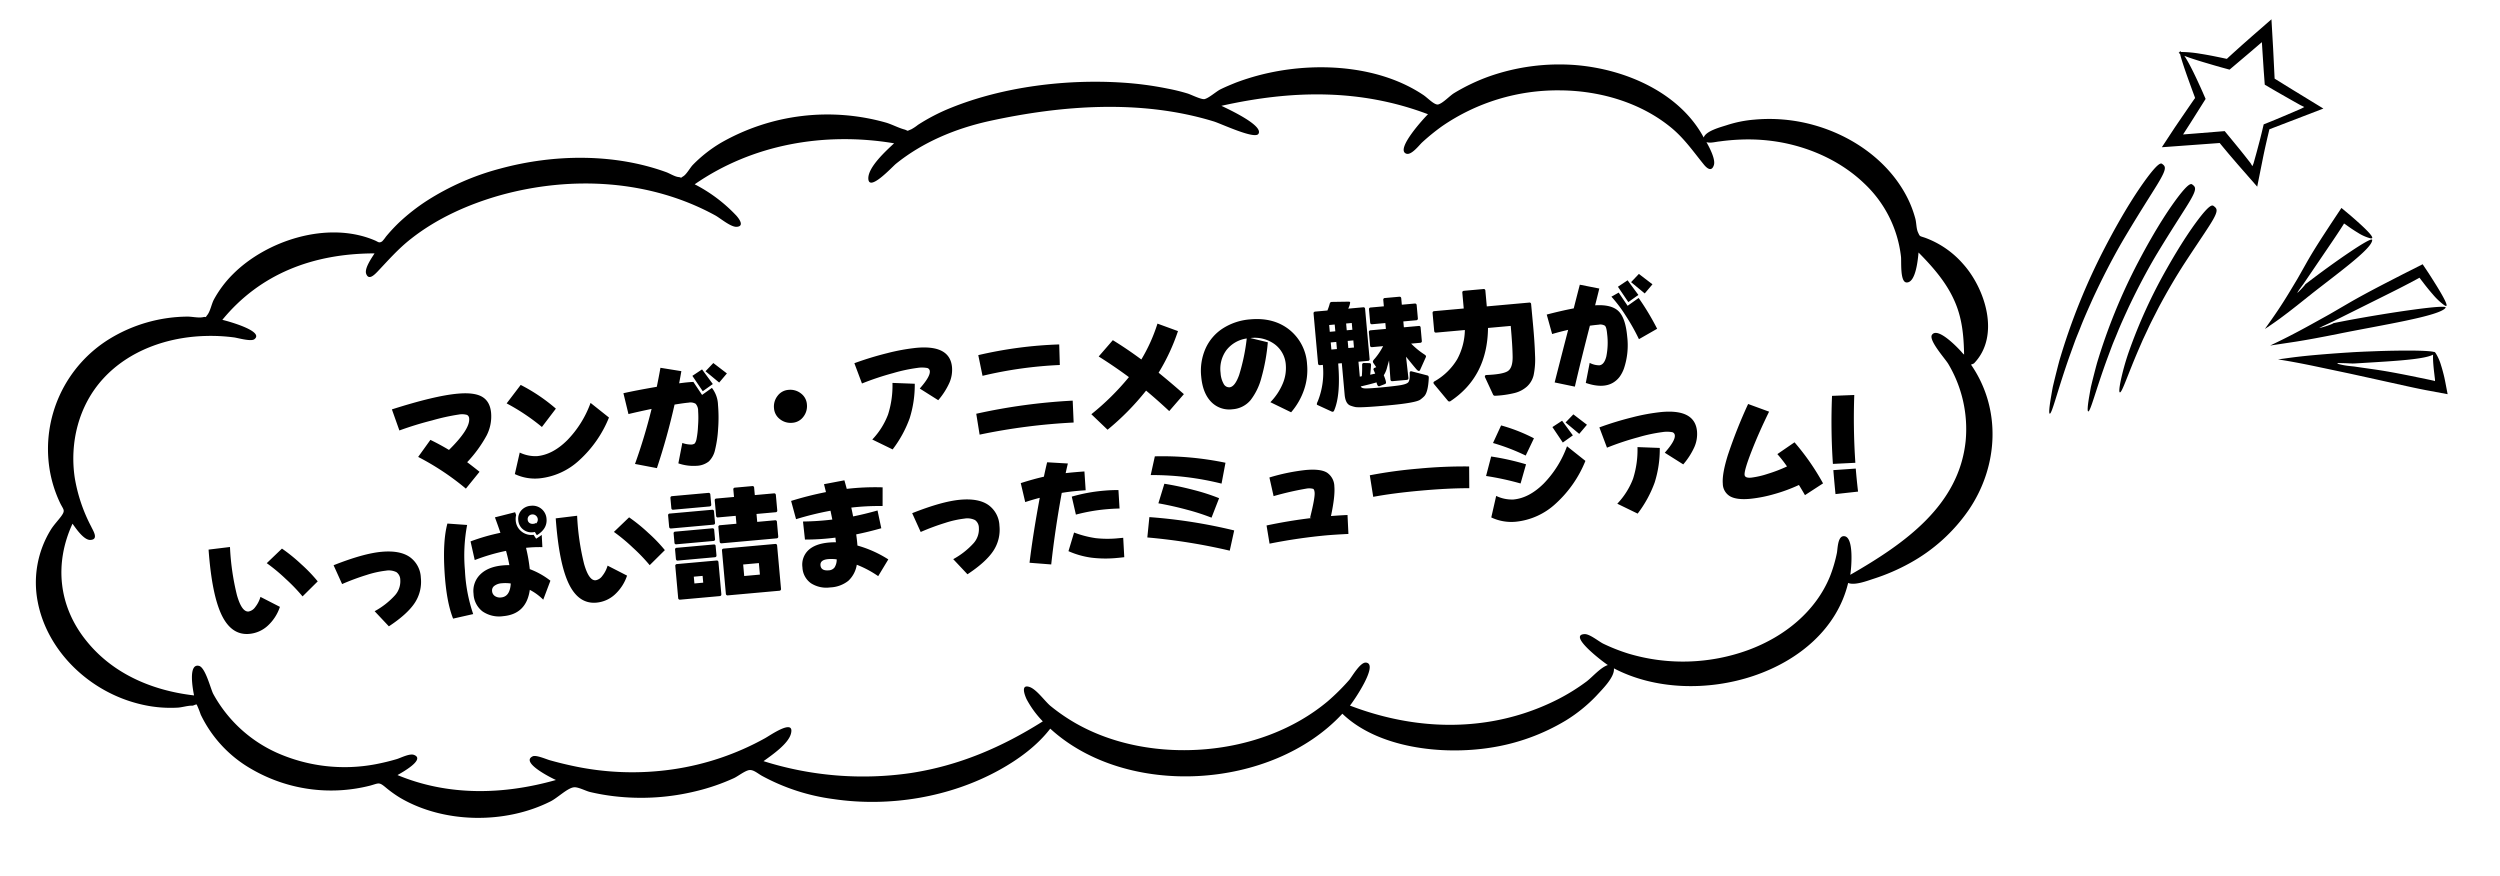 <svg xmlns="http://www.w3.org/2000/svg" xmlns:xlink="http://www.w3.org/1999/xlink" width="864.168" height="302.675" viewBox="0 0 864.168 302.675">
  <defs>
    <clipPath id="clip-path">
      <rect id="長方形_84" data-name="長方形 84" width="138.483" height="87.631" transform="translate(0 0)" fill="none"/>
    </clipPath>
    <clipPath id="clip-path-2">
      <rect id="長方形_85" data-name="長方形 85" width="66.778" height="56.718" transform="translate(0 0)" fill="none"/>
    </clipPath>
    <filter id="パス_2772" x="65.715" y="86.316" width="577.115" height="134.824" filterUnits="userSpaceOnUse">
      <feOffset dx="3" dy="3" input="SourceAlpha"/>
      <feGaussianBlur result="blur"/>
      <feFlood flood-color="#fff"/>
      <feComposite operator="in" in2="blur"/>
      <feComposite in="SourceGraphic"/>
    </filter>
  </defs>
  <g id="グループ_928" data-name="グループ 928" transform="translate(-769.396 -3499.231)">
    <g id="グループ_95" data-name="グループ 95" transform="matrix(0.839, -0.545, 0.545, 0.839, 1434, 3574.655)">
      <path id="パス_535" data-name="パス 535" d="M105.65,0l-3.041,17.282L86.648,24.574l15.5,8.233,2,17.432,12.618-12.194,17.2,3.482-7.7-15.769,8.626-15.281-17.376,2.449Z" fill="#fff"/>
      <g id="グループ_94" data-name="グループ 94">
        <g id="グループ_93" data-name="グループ 93" clip-path="url(#clip-path)">
          <path id="パス_536" data-name="パス 536" d="M99.409,33.677l.564.307.239.13v0l0,.009,0,0h0l.018.168.046.4.177,1.549c.12,1,.231,1.924.335,2.793l.61,4.579,1.468,10.217,7.027-7.194c.914-.933,1.943-1.962,3.14-3.136l1.932-1.875q.957-.914,2.052-1.957l.185-.168,19.534,4.153c-1.853-3.876-3.567-7.457-5.235-10.947-1.1-2.317-2.16-4.572-3.259-6.9l5.261-9.051,4.987-8.736L129.66,9.269l-4.55.675-4.129.652-1.905.317-.46.079-.227.039a.224.224,0,0,0-.063.016l-.155.052-.106-.077a.452.452,0,0,1-.08-.068l-.261-.263L116.706,9.67l-1.919-1.886Q112.945,6,111.4,4.617a41.226,41.226,0,0,0-5.039-4c-1.588-1.01-1.256-.083.547,2.314.9,1.2,2.171,2.764,3.751,4.639q1.2,1.4,2.6,3.037l1.46,1.679,2.158,2.428,9.043-1.15,4.5-.6.557-.074.067-.006.128-.012.245-.024-.171.287-1.1,1.95-3.461,6.172c-1.132,2.058-1.972,3.585-2.442,4.441l1.537,3.07,1.039,2.039c.676,1.308,1.307,2.532,1.931,3.74s1.252,2.394,1.9,3.637l.116.219.039.063.083.133.178.294.424.717c-.152-.005-.347-.019-.6-.042l-.414-.044-.24-.028c-.082-.009-.136-.013-.408-.061l-6.111-1.064-4.252-.777-3-.594-2.27,2.162-1.763,1.643L109.2,43.728l-2.984,2.636a10.373,10.373,0,0,1-.9.606c.011-.256.023-.529.036-.821,0-.137.02-.164.016-.361q-.067-.789-.138-1.637c-.2-2.265-.459-4.863-.81-7.92q-.257-2.263-.523-4.621l-8.519-4.6-3.9-2.116-.121-.066-.06-.033,0,0-.009-.008-.017-.015-.027-.026a.121.121,0,0,1-.027-.037l.081-.016.025,0c.029-.011-.119.06.377-.164l4.1-1.853,8.627-3.981q.229-1.38.452-2.715.127-.816.249-1.6c.153-1.049.3-2.058.44-3.021.267-1.927.477-3.673.616-5.192.278-3.039.272-5.171-.132-6.031-.213-.455-.794,1.174-1.608,4.22-.408,1.522-.873,3.4-1.381,5.548-.25,1.075-.514,2.217-.792,3.415q-.2.9-.415,1.84-.1.443-.2.894l-.116.41-.412.141-.9.366-1.937.8-4.011,1.665L90.139,21.17l-7.485,3.285,16.755,9.222"/>
          <path id="パス_537" data-name="パス 537" d="M.033,80.555c-.244-.244.876-1.71,3.054-4.112l1.825-1.972,1.052-1.109,1.189-1.131c1.646-1.553,3.518-3.3,5.593-5.183A218.126,218.126,0,0,1,46.71,43.121c13.361-7.59,21.649-11.035,26.44-12.794,4.811-1.719,6.2-1.672,6.436-1.037.414,1.132.728,1.888-2.469,3.667-3.179,1.825-9.939,4.563-23.106,11.086-6.754,3.4-13.561,7.325-19.934,11.334-3.158,2.049-6.262,4.038-9.117,6.106-1.435,1.024-2.874,1.978-4.208,2.987l-3.879,2.936C6.924,75.024.585,81.108.033,80.555"/>
          <path id="パス_538" data-name="パス 538" d="M11.6,87.146c-.242-.246.771-1.593,2.759-3.784l1.669-1.8.962-1.009,1.088-1.028c1.507-1.41,3.22-3,5.124-4.7A197.188,197.188,0,0,1,54.317,53.2c12.233-6.84,19.815-9.925,24.2-11.48,4.407-1.519,5.69-1.432,5.922-.795.407,1.133.718,1.9-2.186,3.537-2.889,1.681-9.054,4.141-21.1,9.962C54.971,57.461,48.736,60.979,42.9,64.574,40,66.414,37.157,68.2,34.538,70.055c-1.316.919-2.634,1.778-3.861,2.683l-3.559,2.638C17.983,82.222,12.141,87.7,11.6,87.146"/>
          <path id="パス_539" data-name="パス 539" d="M24.351,87.581c-.229-.258.643-1.374,2.372-3.146a83.743,83.743,0,0,1,7.7-6.8,175.98,175.98,0,0,1,26.691-17c10.375-5.4,16.741-7.85,20.433-9.066,3.707-1.182,4.8-1.042,5.032-.4.406,1.13.715,1.908-1.693,3.329-2.4,1.453-7.557,3.461-17.773,7.975-5.242,2.351-10.565,5.058-15.576,7.824-2.466,1.444-4.929,2.786-7.184,4.231l-3.336,2.062-3.08,2.041C30,83.9,24.851,88.143,24.351,87.581"/>
        </g>
      </g>
    </g>
    <g id="グループ_98" data-name="グループ 98" transform="translate(1573.043 3568.448) rotate(25)">
      <path id="パス_540" data-name="パス 540" d="M20.235,5.308,7.789,2.209,2.308,41.6Z" fill="#fff"/>
      <g id="グループ_97" data-name="グループ 97">
        <g id="グループ_96" data-name="グループ 96" clip-path="url(#clip-path-2)">
          <path id="パス_541" data-name="パス 541" d="M6.5,28.482l-.313.606c-.036.069-.03.055-.03.055H6.15l-.006-.006a.139.139,0,0,1,0,.043,3.3,3.3,0,0,1-.108.554,28.151,28.151,0,0,1-1.023,3.074c-.182.494-.185.025.047-1.243.166-.85.317-1.629.462-2.369.317-1.949.617-3.8.914-5.623.627-3.881,1.241-7.685,1.96-12.13.275-1.717.518-3.333.727-4.833q.128-.973.246-1.868c-.005-.074-.009-.143-.013-.21L9.594,4.5l1.971.366q1.919.332,3.455.489A15.36,15.36,0,0,0,19.726,5.3c1.222-.277.522-.887-1.571-1.725-1.047-.419-2.442-.895-4.12-1.415l-2.721-.811-.74-.211-1.3-.35L6.3,0,5.351,6.292c-.218,1.516-.445,3.1-.68,4.73-.735,5.288-1.032,8.073-1.256,10.747-.1,1.338-.2,2.645-.328,4.225-.063.789-.131,1.647-.208,2.61-.15,1.437-.317,3.031-.506,4.84-.345,3.257-.673,5.7-1.061,8.16C.926,44.045.488,46.46,0,49.1c.812-1.342,1.666-2.722,2.886-4.917,1.211-2.177,2.811-5.216,4.9-9.445q.939-1.89,1.917-3.857L10.765,28.8l2.2-4.262c1.472-2.852,2.928-5.684,4.175-8.271,2.5-5.173,4.161-9.36,3.468-10.739-.625-1.245-8.628,12.425-14.1,22.956"/>
          <path id="パス_542" data-name="パス 542" d="M53.291,15.661,40.413,8.075,9.894,47.8Z" fill="#fff"/>
          <path id="パス_543" data-name="パス 543" d="M24.465,34.454,21.515,36.6l-.638.476-.271.2v0a.073.073,0,0,1-.008.034,2.5,2.5,0,0,1-.413.546,30.523,30.523,0,0,1-3.193,2.957c-.208.182.18-.356.9-1.23L19.9,37.2l.191-.223.195-.24.307-.385L21.8,34.829l2.369-2.975c3.13-3.934,6.2-7.789,9.785-12.294,1.6-2.009,3.065-3.892,4.39-5.627l1.877-2.49c.276-.372.678-.91.585-.807.026-.054.05-.107.074-.157l.15.037.044.012.024.007.125.066.556.3,2.1,1.089Q45.888,13,47.523,13.714a22.677,22.677,0,0,0,5.164,1.722c1.454.229.88-.587-1.194-2.161-1.037-.787-2.449-1.764-4.169-2.894l-2.8-1.807-1.56-.982L39.968,5.775,35.148,11.9c-1.351,1.742-2.771,3.575-4.243,5.475-4.159,5.414-6.27,8.308-8.241,11.113-.979,1.409-1.935,2.785-3.091,4.447-.289.416-.59.849-.908,1.305l-.489.7-.707.985-3.663,5.038c-2.011,2.763-3.645,4.927-5.219,6.944s-3.054,3.842-4.518,5.61l7.589-5.036c1.525-1.034,3.284-2.252,5.384-3.747l3.408-2.452L23.71,39.9c12.2-9.032,29.36-20.473,29.8-23.867.2-1.532-16.705,9.591-29.048,18.424"/>
          <path id="パス_544" data-name="パス 544" d="M56.672,31.355l7.1,10.33L18.962,52.606Z" fill="#fff"/>
          <path id="パス_545" data-name="パス 545" d="M28.985,44.6c-6.642,3.661-10.905,6.138-13.744,7.87-2.878,1.755-4.49,2.855-6.691,4.245,1.519-.446,3.337-.953,5.451-1.5s4.525-1.15,7.441-1.828l11.743-2.727,6.791-1.52,13.136-2.924c2.205-.493,4.248-.973,6.1-1.435l7.561-1.948-2.423-3.351-.559-.761-.459-.612-.6-.755q-1.185-1.464-2.2-2.566a16.816,16.816,0,0,0-3.459-3.046c-1.1-.654-1.009.2-.032,2.153.489.978,1.2,2.233,2.1,3.713l1.476,2.384.092.148.016.035.03.069.056.127.093.218-.435.048-.045.006-.309.069-.682.156-1.393.321L52.119,42.6c-5.681,1.385-8.639,2.2-11.454,3.035l-4.44,1.348-2.745.826-1.731.592a25,25,0,0,1-3.472.906c-.658.1-.675-.027-.293-.261,1.305-.59,2.45-1.078,3.237-1.4.8-.332,1.213-.478,1.415-.593l.232-.118.116-.051.054-.022.477-.259,4.614-2.506c3.089-1.676,6.152-3.344,8.879-4.911,5.454-3.135,9.562-5.865,9.844-7.437.127-.71-3.715.814-9.021,3.287-2.652,1.237-5.67,2.71-8.741,4.26l-4.6,2.361c-.759.4-1.514.8-2.258,1.187l-1.106.587q-1.077.594-2.136,1.175"/>
        </g>
      </g>
    </g>
    <g id="e0944_0" transform="matrix(0.996, -0.087, 0.087, 0.996, 748.813, 3554.03)">
      <path id="パス_2518" data-name="パス 2518" d="M697.038,118.863c0-12.925-8.243-24.359-21.056-31.567-2.419-22.7-25.536-40.6-53.76-40.6A66.082,66.082,0,0,0,606.9,48.521c-9.408-15.991-29.3-27.01-52.326-27.01a66.569,66.569,0,0,0-35.482,9.942c-11.558-9.611-29.747-15.825-50.266-15.825a91.163,91.163,0,0,0-34.048,6.3A134.51,134.51,0,0,0,390.337,14.8c-20.608,0-39.245,4.143-53.222,10.854a71.454,71.454,0,0,0-35.75-9.114c-19.085,0-36.019,6.877-46.682,17.482a94.111,94.111,0,0,0-42.739-9.942c-24.55,0-46.413,8.782-60.032,22.287a52.07,52.07,0,0,0-19.8-3.811c-18.816,0-35.213,9.694-43.546,24.027A52.416,52.416,0,0,0,81.306,66c-26.79,0-48.563,20.133-48.563,44.906a42.048,42.048,0,0,0,3.226,16.073C28.8,134.191,24.5,143.3,24.5,153.247c0,22.95,22.669,41.592,50.8,41.924,5.734,18.393,24.64,31.9,47.13,31.9a56.831,56.831,0,0,0,10.752-1.077c9.5,8.865,23.475,14.5,39.155,14.5a60.294,60.294,0,0,0,28.762-7.125,85.376,85.376,0,0,0,27.955,4.557,84.371,84.371,0,0,0,30.822-5.634c13.35,8.7,31,14,50.445,14,22.669,0,42.918-7.208,56.717-18.725,11.738,11.848,30.374,19.553,51.251,19.553,18.726,0,35.571-6.131,47.309-15.908,11.021,9.2,27.149,15.079,45.248,15.079,22.4,0,41.843-8.948,52.147-22.2a59.388,59.388,0,0,0,29.926,7.954c21.952,0,40.768-11.351,48.474-27.507,31.271-5.551,54.477-26.43,54.477-51.369a40.065,40.065,0,0,0-4.122-17.648A28.7,28.7,0,0,0,697.038,118.863Z" transform="translate(-0.774 -1.213)" fill="#fff"/>
      <path id="パス_2519" data-name="パス 2519" d="M694.239,131.736c10.026-8.7,6.087-25.519-.806-34.633a32,32,0,0,0-12.264-10.108c-1.88-.829-1.7-.5-2.238-1.988-.537-1.408-.269-3.4-.537-4.888a37.936,37.936,0,0,0-2.865-9.2c-5.461-12.014-16.561-21.376-29.541-26.182a57.159,57.159,0,0,0-20.141-3.563,41.377,41.377,0,0,0-9.578,1.077c-2.148.5-7.34,1.326-8.325,3.563-6.8-15.908-24.438-25.85-42.073-28.833a73.211,73.211,0,0,0-29.988,1.326,67.323,67.323,0,0,0-12.622,4.723c-1.611.829-4.028,3.066-5.729,3.4-1.343.249-3.581-2.734-5.013-3.811C498.734,11.6,478.235,8.2,460.331,10.439a81.536,81.536,0,0,0-11.906,2.4c-1.88.58-3.76,1.16-5.64,1.906-1.522.663-4.207,2.651-5.64,2.817-1.164.083-4.386-1.906-5.55-2.4a65.246,65.246,0,0,0-6.8-2.32,115.017,115.017,0,0,0-15.218-3.4c-19.336-2.983-41.267-2.237-59.976,3.48a67.016,67.016,0,0,0-11.906,4.888,15.969,15.969,0,0,1-2.417,1.326c-2.059.663-.806.414-2.685-.249-1.88-.746-3.67-1.906-5.64-2.734a74.187,74.187,0,0,0-57.47,1.823,47.2,47.2,0,0,0-10.473,6.794c-1.074.911-2.506,3.148-3.76,3.728-1.522.746,0,.414-1.611.083-1.253-.249-2.775-1.408-3.939-1.988-17.366-8.12-38.134-9.694-57.112-6.3a89.3,89.3,0,0,0-26.139,8.782,68.113,68.113,0,0,0-10.563,6.877,58.536,58.536,0,0,0-4.834,4.391,11.711,11.711,0,0,1-1.432,1.491c-1.164.58-1.253.083-2.506-.58-15.576-8.285-37.328-3.231-49.95,7.457a38.089,38.089,0,0,0-7.251,8.12c-.9,1.409-1.522,3.728-2.6,4.971-1.432,1.491.179.5-1.7.746-1.522.166-3.581-.5-5.192-.663a52.462,52.462,0,0,0-27.571,5.3,44.689,44.689,0,0,0-24.617,43,43.167,43.167,0,0,0,2.6,12.014c.985,2.568,1.7,2.651,0,4.64-1.253,1.409-2.686,2.651-3.849,4.143a34.836,34.836,0,0,0-6.8,24.773c1.79,17.068,15.039,32.561,32.495,38.278a43.942,43.942,0,0,0,12.711,2.237c1.522,0,3.4-.414,4.834-.249.448.083,1.253-.414,1.611-.249a34.564,34.564,0,0,1,1.074,3.563,43.143,43.143,0,0,0,15.844,20.3,54.746,54.746,0,0,0,40.372,9.28c3.133-.58,3.133-1.077,5.371,1.16a40.987,40.987,0,0,0,4.655,3.977c14.233,10.108,35.27,12.262,51.651,5.717,2.506-.994,6.177-4.06,8.415-4.143,1.432-.083,3.939,1.574,5.371,2.071A73.674,73.674,0,0,0,213,239.941a79.669,79.669,0,0,0,28.377.663,71.708,71.708,0,0,0,13.248-3.314c1.432-.5,4.028-2.237,5.55-2.32s2.954,1.574,4.386,2.486a70.719,70.719,0,0,0,23.722,10.025c19.067,4.557,40.283,2.9,58.1-5.054,6.893-3.066,13.7-7.208,18.709-12.676,24.259,26.43,74.478,27.756,101.064,3.646,11.19,12.842,32.942,17.316,49.95,16.156a71.394,71.394,0,0,0,26.855-7.125,52.711,52.711,0,0,0,11.19-7.54c2.148-1.988,6.982-5.883,6.893-8.948,26.855,17.233,72.956,8.368,83.251-22.37,2.148,1.16,6.714-.166,8.862-.663a69.509,69.509,0,0,0,12.98-4.308,59.522,59.522,0,0,0,21.842-16.488c11.727-14.334,14.323-34.053,5.192-50.043A5.181,5.181,0,0,0,694.239,131.736Zm-3.939-4.308c-.985-1.326-7.43-9.528-9.668-6.794-1.432,1.74,3.939,8.782,4.744,10.522a44.034,44.034,0,0,1,3.67,27.01c-4.207,21.956-23.9,33.473-43.774,42.669.448-1.657,2.775-13.754-1.343-13.505-1.88.166-2.238,4.308-2.6,5.551a48.924,48.924,0,0,1-3.043,7.788c-5.908,11.6-17.366,19.47-30.525,23.033a65.76,65.76,0,0,1-41.267-2.4,64.041,64.041,0,0,1-8.325-4.143c-1.432-.829-4.476-3.894-6.266-3.894-5.908-.166,6,10.522,7.161,11.351-2.685.663-5.64,3.646-7.878,5.054a69.638,69.638,0,0,1-10.294,5.22,80.8,80.8,0,0,1-25.065,5.717c-16.382,1.077-32.316-2.734-46.817-9.777,1.253-1.243,11.369-13.505,6.8-14.334-1.969-.331-5.192,4.391-6.266,5.468a75.838,75.838,0,0,1-8.057,6.711c-12.443,8.7-27.929,12.842-43.416,12.842-15.755,0-31.778-4.225-44.4-13.091a64.728,64.728,0,0,1-7.877-6.545c-1.79-1.823-4.118-5.883-6.445-7.043-3.223-1.491-2.059,2.568-1.522,4.06a33.426,33.426,0,0,0,4.923,8.12c-14.77,7.622-30.167,12.759-47.175,13.836a114.161,114.161,0,0,1-50.219-8.534c3.044-1.823,9.131-5.22,10.294-8.7,1.79-5.22-7.34.083-9.041.829a93.146,93.146,0,0,1-32.584,7.954,97.386,97.386,0,0,1-34.912-4.308q-3.625-1.119-7.251-2.486c-1.164-.414-4.565-2.32-5.819-1.906-4.655,1.657,5.729,8.037,7.251,8.865-18.62,3.563-37.6,2.32-54.426-6.463,1.432-.663,10.294-4.557,6.266-6.463-1.432-.663-4.476.58-5.908.911a76.222,76.222,0,0,1-7.609,1.16,57.574,57.574,0,0,1-33.837-7.043A47.071,47.071,0,0,1,77.826,192.55c-.716-1.74-1.88-9.28-4.028-10.025-3.849-1.326-2.775,8.534-2.6,10.025-14.591-2.983-27.482-10.108-35.449-22.039-8.594-12.759-8.773-27.59-1.253-40.764.9,1.491,3.4,6.131,5.729,6.131,2.954.083,1.074-3.231.627-4.557a55.859,55.859,0,0,1-4.207-17.4c-.716-12.014,3.4-24.607,12.8-33.224,9.668-8.865,23.274-12.428,36.612-11.6a61.849,61.849,0,0,1,9.578,1.326c1.253.249,5.819,2.071,7.072,1.243,3.849-2.486-9.131-7.208-10.473-7.622,14.412-14.748,33.3-20.133,54.426-18.31-1.074,1.409-4.028,4.888-3.491,6.794.627,2.32,2.6.746,3.849-.331,4.118-3.646,7.967-7.374,12.711-10.439,9.489-6.214,20.678-10.108,31.957-12.262,25.423-4.723,52.278-.746,73.493,13.422,1.611,1.077,4.923,4.474,6.982,4.557,2.865.083,1.074-2.817.09-4.06a52.9,52.9,0,0,0-13.248-11.848c21.036-12.014,46.191-14.251,69.913-8.12-2.954,2.32-9.668,7.374-9.936,11.351-.269,4.805,8.5-3.231,9.936-4.225,9.847-6.628,21.484-10.357,33.479-11.931,25.691-3.314,53.083-2.9,77.253,6.877,2.327.911,13.607,7.54,15.039,5.634,2.148-2.734-9.847-9.528-11.906-10.771,24.8-3.314,48.339-1.74,70.9,9.114C512.341,30.572,501.241,40.68,505,42.42c1.7.829,4.744-2.568,5.819-3.4a73.559,73.559,0,0,1,7.34-4.971,70.484,70.484,0,0,1,41.894-8.782c13.875,1.326,27.482,6.794,37.06,16.239,4.118,4.06,6.8,8.782,9.936,13.422,1.074,1.657,2.6,3.066,3.581.663.806-1.988-1.074-6.3-1.88-8.12,1.253.58,3.223.166,4.565.166a74.08,74.08,0,0,1,7.43,0,63.694,63.694,0,0,1,14.233,2.32c10.384,2.983,19.962,8.617,26.855,16.488a41.021,41.021,0,0,1,10.474,26.264c.089,1.491-1.164,8.7,1.074,9.114,3.312.58,4.744-8.037,5.1-9.942,4.476,5.385,8.594,11.019,10.832,17.482,2.238,6.3,2.238,12.511,1.79,19.056A6.171,6.171,0,0,1,690.3,127.427Z" transform="translate(0 0)"/>
    </g>
    <g transform="matrix(1, 0, 0, 1, 769.4, 3499.23)" filter="url(#パス_2772)">
      <path id="パス_2772-2" data-name="パス 2772" d="M-216.758-26.445q15.117-3.359,23.047-3.359,5.742,0,8.3,1.836t2.559,5.781a14.388,14.388,0,0,1-2.207,7.578,43.976,43.976,0,0,1-7.52,8.594q1.914,1.719,3.945,3.672l-5.2,5.352A89.782,89.782,0,0,0-209.219-9.336l4.727-5.469q3.164,1.914,6.055,4.023,7.891-6.484,7.891-10.117a1.458,1.458,0,0,0-.605-1.328,6.309,6.309,0,0,0-2.832-.391,72.687,72.687,0,0,0-9.316,1.191,114.146,114.146,0,0,0-11.543,2.441Zm39.531,1.484,5.391-5.9a61.072,61.072,0,0,1,11.328,9.219l-5.352,5.859A71.818,71.818,0,0,0-177.227-24.961ZM-176.6-.469l2.344-7.227a12.6,12.6,0,0,0,5.781,1.758q5.43,0,10.879-4.512a35.866,35.866,0,0,0,9.16-12.09l5.859,5.586a40.023,40.023,0,0,1-11.5,13.73A23.643,23.643,0,0,1-168.2,1.758,16.137,16.137,0,0,1-176.6-.469Zm39.727-24.375q4.375-.586,11.641-1.172,1.055-3.477,1.836-6.406l7.07,1.8q-.508,1.914-1.133,4.1,1.953-.078,3.027-.078t1.895.039l2.578,4.727,3.594-2.109a10.046,10.046,0,0,1,1.563,6.055,51.12,51.12,0,0,1-.723,8.32,40.042,40.042,0,0,1-1.68,6.992,7.909,7.909,0,0,1-2.48,3.75A7.2,7.2,0,0,1-114.043,2.3,15.876,15.876,0,0,1-120.2.9l1.992-6.875a8.844,8.844,0,0,0,2.969.82,2.09,2.09,0,0,0,1.289-.273,3.886,3.886,0,0,0,.723-1.426,28.859,28.859,0,0,0,.918-4.414,35.64,35.64,0,0,0,.508-5.2A3.569,3.569,0,0,0-112.441-19a3.486,3.486,0,0,0-2.363-.605q-1.719,0-4.883.234A226.276,226.276,0,0,1-127.7,1.875l-7.383-2.109A190.358,190.358,0,0,0-127.7-18.594q-4.687.547-8.086,1.055Zm24.18-3.828,3.516-1.914,3.242,5.352-3.672,2.148Zm4.648-1.172,2.93-2.578,4.336,3.984-2.93,2.891Zm24.082,18.77A5.136,5.136,0,0,1-85.7-15.039a5.918,5.918,0,0,1,1.582-4.121A5.136,5.136,0,0,1-80.156-20.9a5.918,5.918,0,0,1,4.121,1.582A5.136,5.136,0,0,1-74.3-15.352a5.918,5.918,0,0,1-1.582,4.121,5.136,5.136,0,0,1-3.965,1.738A5.918,5.918,0,0,1-83.965-11.074Zm27.207-16.934A108.438,108.438,0,0,1-45.234-30.43a68.313,68.313,0,0,1,10.273-.937q11.563,0,11.563,7.734a11.174,11.174,0,0,1-1.367,5.254,24.867,24.867,0,0,1-4.375,5.645l-5.977-4.57q3.984-3.75,3.984-5.625a1.206,1.206,0,0,0-.742-1.172,9.958,9.958,0,0,0-3.4-.352,54.993,54.993,0,0,0-8.5,1.035,95.245,95.245,0,0,0-11,2.6Zm3.789,26.719A25.75,25.75,0,0,0-46.8-9.355a32.913,32.913,0,0,0,2.5-10.723l7.617.977a38.243,38.243,0,0,1-2.812,11.68,40.175,40.175,0,0,1-6.8,10.156Zm36.445-5.625A200.676,200.676,0,0,1,16.953-8.437L16.6-.9A208.658,208.658,0,0,0-16.016.352Zm2.5-20.039a142.477,142.477,0,0,1,28.086-1.172l-.43,7.07A141.4,141.4,0,0,0-13.2-19.727ZM22.93-3.2A87.591,87.591,0,0,0,36.953-14.766q-4.609-4.1-9.727-8.008l5.352-5.156q4.531,3.359,9.18,7.5a57.915,57.915,0,0,0,6.641-11.8l6.8,3.2a69.882,69.882,0,0,1-7.93,13.672q3.828,3.711,8.008,8.125L49.727-1.875q-3.633-4.063-7.3-7.734A88.843,88.843,0,0,1,28.008,2.617ZM61.758-12.7a18.979,18.979,0,0,1,2.324-9.453,16.034,16.034,0,0,1,6.563-6.406,20.272,20.272,0,0,1,9.707-2.266q8.086,0,13.086,4.766a16.381,16.381,0,0,1,5,12.422,21.1,21.1,0,0,1-1.8,8.555A23.375,23.375,0,0,1,91.484,2.3l-6.8-4.1a20.5,20.5,0,0,0,4.766-5.9,13.687,13.687,0,0,0,1.68-6.406,9.6,9.6,0,0,0-3.164-7.422A11.633,11.633,0,0,0,79.8-24.414l5.859,1.992a65.322,65.322,0,0,1-3.3,11.973,21.373,21.373,0,0,1-4.395,7.324A8.876,8.876,0,0,1,71.484-.547a8.638,8.638,0,0,1-7.129-3.242Q61.758-7.031,61.758-12.7Zm6.758-.664a8.552,8.552,0,0,0,.7,3.789,2.133,2.133,0,0,0,1.914,1.406q1.875,0,3.691-3.945a67.942,67.942,0,0,0,3.73-12.266,10.738,10.738,0,0,0-7.324,3.359A10.9,10.9,0,0,0,68.516-13.359ZM100.9.7q-.352-.156-.352-.391a2.393,2.393,0,0,1,.391-.9,26.423,26.423,0,0,0,2.891-12.383h-.937q-.664,0-.664-.625V-30.859q0-.625.664-.625h4.18a17.972,17.972,0,0,0,1.016-2.3.712.712,0,0,1,.742-.508l5.781.43q.508.039.508.352a6.569,6.569,0,0,1-.859,2.031h5.156a.552.552,0,0,1,.625.625v17.266a.552.552,0,0,1-.625.625h-3.281v5.156h.2l.352-.078h.156A36.157,36.157,0,0,0,117.3-11.8a.579.579,0,0,1,.742-.547l1.758.2q.625.039.547.7-.234,1.641-.586,3.32.2-.039.8-.117t.957-.117l-.176-.527q-.137-.41-.215-.684a.518.518,0,0,1,.352-.781l.586-.2-.9-1.6a.935.935,0,0,1-.02-.625,3.867,3.867,0,0,1,.684-.742,22.17,22.17,0,0,0,3.242-4.023h-3.789q-.664,0-.664-.625v-4.57q0-.625.664-.625h5.273v-2.031h-4.57q-.625,0-.625-.664v-4.453q0-.664.625-.664h4.57v-2.187a.552.552,0,0,1,.625-.625h4.922q.664,0,.664.625v2.188h4.414a.587.587,0,0,1,.664.664v4.453a.587.587,0,0,1-.664.664h-4.414v2.031h5.117a.552.552,0,0,1,.625.625v4.57a.552.552,0,0,1-.625.625h-3.125a27.066,27.066,0,0,0,3.984,3.945,3.324,3.324,0,0,1,.684.645.613.613,0,0,1-.059.527l-2.344,4.18a.5.5,0,0,1-.469.313q-.312,0-.9-.82t-1.758-2.559q-1.172-1.738-1.289-1.895l.156,7.3a.587.587,0,0,1-.664.664h-4.922q-.625,0-.625-.664l.117-6.562q0,.039-.84,2.188a9.064,9.064,0,0,1-1.426,2.734q.742,2.461.469,2.852a1.254,1.254,0,0,1-.43.234l-1.758.508a.548.548,0,0,1-.645-.176,2.865,2.865,0,0,1-.332-1.191q-2.383.469-5.547.9.2.742,1.816.859t4.707.117q3.086,0,6.094-.117t3.75-.762q.742-.645.82-3.145.078-.781.742-.547l5.234,1.875q.508.156.43.9-.7,5.117-2.3,6.289a10.862,10.862,0,0,1-1.289.9q-1.641.977-11.406.977t-11.172-.469a11.693,11.693,0,0,1-1.484-.586q-1.719-.742-1.719-3.945v-10.9h-1.25q-.078,10.9-2.852,16.016a.591.591,0,0,1-.9.234Zm6.328-18.672h1.914V-20.43h-1.914Zm0-6.133h1.914v-2.344h-1.914Zm5.859,6.133h1.953V-20.43h-1.953Zm0-6.133h1.953v-2.344h-1.953ZM141.328-3.008a.82.82,0,0,1-.117-.43q0-.234.352-.43A21.3,21.3,0,0,0,150.1-10.8a21.944,21.944,0,0,0,3.5-9.746h-9.922q-.625,0-.625-.664V-27.3q0-.664.625-.664h10.2V-33.4q0-.625.664-.625h6.68a.552.552,0,0,1,.625.625v5.43h14.648a.544.544,0,0,1,.625.605q0,.605.02,6.875t-.254,10.723a26.626,26.626,0,0,1-1.094,6.8A7.741,7.741,0,0,1,173.164.742a10.109,10.109,0,0,1-4.414,1.836,34.428,34.428,0,0,1-6.8.352.713.713,0,0,1-.7-.547l-2.187-6.094a.544.544,0,0,1-.039-.234q0-.508.586-.508h.039q5.664.273,7.441-.7t2.07-4.8q.293-3.828.293-10.586H161.6q-1.68,16.6-15.078,23.906a.654.654,0,0,1-.937-.2Zm40.82-20.312q5.117-.859,9.453-1.289,1.523-4.336,2.813-7.93l6.563,1.914q-.859,2.539-1.953,5.625,5.625.156,7.832,2.715t2.207,9a25.075,25.075,0,0,1-2.109,10.859A11.531,11.531,0,0,1,205.234.254a7.836,7.836,0,0,1-2.5,1.855q-3.672,1.719-9.3-.781l1.953-6.758a7.264,7.264,0,0,0,3.2,1.133q1.719,0,2.7-2.812a24.251,24.251,0,0,0,.977-7.7q0-2.344-.508-2.891a3.04,3.04,0,0,0-2.168-.547q-1.66,0-2.988.078-4.375,12.3-7.031,20.43L182.773.2q2.148-6.133,6.25-17.617-2.852.391-5.625.938Zm22.734-4.141,2.617-1.172,2.656,4.8,4.023-2.344a87.9,87.9,0,0,1,5.391,11.133l-6.562,3.008a68.957,68.957,0,0,0-3.789-8.437A48.373,48.373,0,0,0,204.883-27.461Zm2.539-3.2,3.516-1.914,3.242,5.352-3.672,2.148Zm4.648-1.172L215-34.414l4.336,3.984-2.93,2.891ZM-283.945,15.977l7.422-.234a85,85,0,0,0,.9,16.738q1.133,5.957,3.477,5.957a3.591,3.591,0,0,0,2.422-1.309,10.052,10.052,0,0,0,2.109-3.34l6.367,4.023a15.4,15.4,0,0,1-4.785,6.113,10.774,10.774,0,0,1-6.543,2.207q-6.133,0-8.887-7.285T-283.945,15.977Zm19.531,6.445,5.664-4.531a58.043,58.043,0,0,1,6.094,5.918,53.138,53.138,0,0,1,5.156,6.426l-5.664,4.688A60.567,60.567,0,0,0-258.4,28.4,60.753,60.753,0,0,0-264.414,22.422Zm22.852,2.773q10.586-3.125,16.875-3.125t9.473,2.637a9.167,9.167,0,0,1,3.184,7.48,13.136,13.136,0,0,1-2.891,8.457q-2.891,3.613-9.57,7.207l-4.414-5.625a26.6,26.6,0,0,0,7.461-4.824,7.247,7.247,0,0,0,2.3-5.137,3.285,3.285,0,0,0-1.074-2.754,5.97,5.97,0,0,0-3.613-.84,34.363,34.363,0,0,0-6.719.879,80.475,80.475,0,0,0-8.672,2.363Zm39.336,21.992q-1.8-5.977-1.484-16.484t2.461-16.289l6.719,1.094a56.812,56.812,0,0,0-2.148,15.449A54.491,54.491,0,0,0-195.2,46.25Zm10.313-1.562a8.018,8.018,0,0,1-2.539-6.309,7.928,7.928,0,0,1,2.91-6.445q2.91-2.4,8.027-2.4a20.888,20.888,0,0,1,2.227.117q-.2-2.266-.7-5a67.611,67.611,0,0,0-11.016,2.188l-.859-6.523a68.786,68.786,0,0,1,10.508-2.031q-.586-2.461-1.406-5.469l7.07-1.133q.156.508.273,1.016a5.331,5.331,0,0,0-.312,1.836,5.233,5.233,0,0,0,1.6,3.906,5.431,5.431,0,0,0,3.945,1.563h.156q.352.7.742,1.406,1.445-.742,2.031-1.133l-.156,4.219a43.305,43.305,0,0,0-5.625-.273,56.269,56.269,0,0,1,.625,7.422,26.66,26.66,0,0,1,6.719,4.609l-3.047,6.289a18.518,18.518,0,0,0-4.3-3.789q-1.914,8.2-9.922,8.2A10.069,10.069,0,0,1-191.914,45.625Zm4.9-8.437a1.951,1.951,0,0,0-1,1.738,2.248,2.248,0,0,0,.8,1.8,3.107,3.107,0,0,0,2.09.684q3.086,0,3.75-4.492a13.26,13.26,0,0,0-3.066-.352A4.785,4.785,0,0,0-187.012,37.188Zm11.5-18.457a4.417,4.417,0,0,1-1.328-3.281,4.353,4.353,0,0,1,1.328-3.262,4.754,4.754,0,0,1,3.457-1.289,4.794,4.794,0,0,1,3.535,1.406,4.818,4.818,0,0,1,1.406,3.555q0,3.437-3.828,5.313L-171.523,20a5.36,5.36,0,0,1-.664.039A4.54,4.54,0,0,1-175.508,18.73Zm2.383-4.355a1.614,1.614,0,0,0-.469,1.191,1.458,1.458,0,0,0,.488,1.152,1.794,1.794,0,0,0,1.23.43,1.653,1.653,0,0,0,.977-.2l.039.2a1.818,1.818,0,0,0,.742-1.406,1.777,1.777,0,0,0-.527-1.309,1.731,1.731,0,0,0-1.27-.527A1.639,1.639,0,0,0-173.125,14.375Zm9.18,1.6,7.422-.234a85,85,0,0,0,.9,16.738q1.133,5.957,3.477,5.957a3.591,3.591,0,0,0,2.422-1.309,10.052,10.052,0,0,0,2.109-3.34l6.367,4.023a15.4,15.4,0,0,1-4.785,6.113,10.774,10.774,0,0,1-6.543,2.207q-6.133,0-8.887-7.285T-163.945,15.977Zm19.531,6.445,5.664-4.531a58.043,58.043,0,0,1,6.094,5.918,53.138,53.138,0,0,1,5.156,6.426l-5.664,4.688A60.566,60.566,0,0,0-138.4,28.4,60.754,60.754,0,0,0-144.414,22.422Zm19.1-.078V18.477a.552.552,0,0,1,.625-.625h14.609a.552.552,0,0,1,.625.625v3.867q0,.664-.625.664h-14.609Q-125.312,23.008-125.312,22.344Zm.9,24.688V36.055a.587.587,0,0,1,.664-.664h13.633q.625,0,.625.664V47.031q0,.664-.625.664H-123.75A.587.587,0,0,1-124.414,47.031Zm.43-13.477V30.43a.552.552,0,0,1,.625-.625h12.773a.552.552,0,0,1,.625.625v3.125q0,.664-.625.664h-12.773Q-123.984,34.219-123.984,33.555Zm0-5.586V24.844a.552.552,0,0,1,.625-.625h12.773a.552.552,0,0,1,.625.625v3.125a.552.552,0,0,1-.625.625h-12.773A.552.552,0,0,1-123.984,27.969Zm0-11.953v-3.4q0-.664.625-.664h12.5a.587.587,0,0,1,.664.664v3.4q0,.625-.664.625h-12.5A.552.552,0,0,1-123.984,16.016Zm5.586,26.563h3.047V40.234H-118.4Zm9.531-22.539V14.8q0-.664.625-.664h6.094V11.6a.552.552,0,0,1,.625-.625h5.938a.552.552,0,0,1,.625.625v2.539h6.6q.625,0,.625.664v5.234a.552.552,0,0,1-.625.625h-6.6V23.4h6.133a.552.552,0,0,1,.625.625v4.961q0,.664-.625.664h-18.984q-.625,0-.625-.664V24.023a.552.552,0,0,1,.625-.625h5.664V20.664h-6.094A.552.552,0,0,1-108.867,20.039Zm.938,26.992V32.148q0-.625.664-.625h17.734q.664,0,.664.625V47.031a.587.587,0,0,1-.664.664h-17.734A.587.587,0,0,1-107.93,47.031Zm6.836-5.469h5.43V37.578h-5.43Zm18.4-24.3a117.076,117.076,0,0,1,12.227-1.953q-.2-1.289-.43-2.773l7.109-.7q.273,1.406.547,3.008A85.2,85.2,0,0,1-50.9,15.43l-.586,6.406a83.782,83.782,0,0,0-10.781-.43q.2,1.562.352,3.086,4.219-.469,8.555-1.289l.742,6.211q-4.531.859-8.789,1.328.078,1.8.078,2.676v1.191a39.457,39.457,0,0,1,10.156,5.7l-3.984,5.43a35.627,35.627,0,0,0-6.992-4.57,9.586,9.586,0,0,1-3.4,5.254,10.718,10.718,0,0,1-6.406,1.7,9.765,9.765,0,0,1-6.484-2.031,7.034,7.034,0,0,1-2.422-5.7,6.834,6.834,0,0,1,2.539-5.684q2.539-2.012,7.266-2.012,1.211,0,2.461.117-.039-.781-.039-1.6a82.921,82.921,0,0,1-10.508-.273l-.117-6.25a94.8,94.8,0,0,0,10.117.234q-.156-1.445-.352-3.086a105.144,105.144,0,0,0-12.07,1.836Zm8.086,22.969q0,1.992,2.7,1.992a2.668,2.668,0,0,0,2.031-.781,5,5,0,0,0,1.016-2.734,13.61,13.61,0,0,0-2.891-.352Q-74.609,38.359-74.609,40.234ZM-41.562,25.2q10.586-3.125,16.875-3.125t9.473,2.637a9.167,9.167,0,0,1,3.184,7.48,13.136,13.136,0,0,1-2.891,8.457q-2.891,3.613-9.57,7.207l-4.414-5.625A26.6,26.6,0,0,0-21.445,37.4a7.247,7.247,0,0,0,2.3-5.137,3.285,3.285,0,0,0-1.074-2.754,5.97,5.97,0,0,0-3.613-.84,34.363,34.363,0,0,0-6.719.879,80.475,80.475,0,0,0-8.672,2.363ZM-3.4,18.242q4.57-1.016,8.125-1.484.9-2.93,1.563-4.844l7.07,1.055q-.469,1.367-1.055,3.242,1.211-.039,2.578-.039,1.8,0,3.906.039L18.633,22.7q-1.523-.039-2.93-.039-2.734,0-5.352.2Q6.836,35.586,4.531,47.07l-7.383-1.25q2.07-9.727,5.508-21.953-2.383.391-5.117,1.016Zm14.258,24.8,2.5-6.211a35.034,35.034,0,0,0,7.266,2.6,36.989,36.989,0,0,0,7.852.723h1.563l-.234,6.68q-1.211.039-2.344.039a40.586,40.586,0,0,1-9-.9A29.012,29.012,0,0,1,10.859,43.047Zm2.813-18.594A57.46,57.46,0,0,1,24.8,23.4q2.617,0,5.078.234L29.688,30q-2.3-.156-4.609-.156a62.233,62.233,0,0,0-10.547.9ZM38.32,40.781l1.328-6.914A179.019,179.019,0,0,1,68.32,41.055l-2.148,6.8A200.345,200.345,0,0,0,38.32,40.781Zm3.086-21.289L43.4,13.2a106.961,106.961,0,0,1,24.023,4.375L65.43,24.609A98.8,98.8,0,0,0,41.406,19.492Zm1.758,9.922,2.656-6.523q4.8,1.211,9.883,3.047a69.435,69.435,0,0,1,8.438,3.594l-3.2,6.445a75.892,75.892,0,0,0-8.047-3.437Q48.047,30.742,43.164,29.414ZM79.57,40.352q7.773-.937,15.742-1.172l-.586-.117q2.344-6.719,2.344-8.516,0-1.016-.371-1.309a5.442,5.442,0,0,0-2.422-.293,106.165,106.165,0,0,0-11.387,1.563l-.859-6.523a68.353,68.353,0,0,1,12.656-1.445q5.2,0,7.266,1.582a5.8,5.8,0,0,1,2.07,4.922q0,3.34-2.07,10.059,3.32.039,5.7.156l-.273,6.523q-5-.2-7.656-.2A189.219,189.219,0,0,0,80.039,46.68Zm36.953-14.023a158.042,158.042,0,0,1,16.895-.781,166.026,166.026,0,0,1,17.441.82l-.625,7.461q-7.148-.664-16.758-.664t-16.445.664Zm39.844,3.828,2.344-6.523a86.411,86.411,0,0,1,11.719,3.75l-2.461,6.406A98.137,98.137,0,0,0,156.367,30.156Zm.508,14.375,2.344-7.227A12.6,12.6,0,0,0,165,39.063q5.43,0,10.879-4.512a35.866,35.866,0,0,0,9.16-12.09l5.859,5.586a40.023,40.023,0,0,1-11.5,13.73,23.643,23.643,0,0,1-14.121,4.98A16.137,16.137,0,0,1,156.875,44.531Zm2.891-25.469,3.32-5.781a58.516,58.516,0,0,1,10.859,5.43l-3.359,5.664A71.125,71.125,0,0,0,159.766,19.063Zm20.859-3.633,3.516-1.875,3.242,5.352-3.672,2.148Zm4.648-1.172,2.93-2.539,4.336,3.984-2.93,2.891Zm11.445,2.734a108.438,108.438,0,0,1,11.523-2.422,68.313,68.313,0,0,1,10.273-.937q11.562,0,11.563,7.734a11.175,11.175,0,0,1-1.367,5.254,24.867,24.867,0,0,1-4.375,5.645l-5.977-4.57q3.984-3.75,3.984-5.625A1.206,1.206,0,0,0,221.6,20.9a9.958,9.958,0,0,0-3.4-.352,54.993,54.993,0,0,0-8.5,1.035,95.244,95.244,0,0,0-11,2.6Zm3.789,26.719a25.75,25.75,0,0,0,6.172-8.066,32.912,32.912,0,0,0,2.5-10.723l7.617.977a38.243,38.243,0,0,1-2.812,11.68,40.176,40.176,0,0,1-6.8,10.156Zm36.8-3.555q0-3.438,2.7-9.9a169.055,169.055,0,0,1,8.438-16.7l6.953,3.281q-4.141,6.8-7.246,13.047t-3.105,7.852q0,1.172,2.188,1.172a29.674,29.674,0,0,0,5.8-.8,50.667,50.667,0,0,0,6.816-1.934,44.892,44.892,0,0,0-2.93-4.531l6.25-3.516a82.421,82.421,0,0,1,8.516,14.961l-6.562,3.477q-.9-1.953-1.758-3.672a55.01,55.01,0,0,1-8.75,2.363,46.4,46.4,0,0,1-8.477.879q-4.531,0-6.68-1.445A5.073,5.073,0,0,1,237.3,40.156Zm38.32,6.992q-.039-4.375,0-8.281l7.734.156q-.039,3.75.078,7.969Zm.039-10.43a215.026,215.026,0,0,1,1.8-23.359l7.656.391A225.983,225.983,0,0,0,283.4,37.031Z" transform="matrix(1, -0.09, 0.09, 1, 351.6, 145.45)"/>
    </g>
  </g>
</svg>
